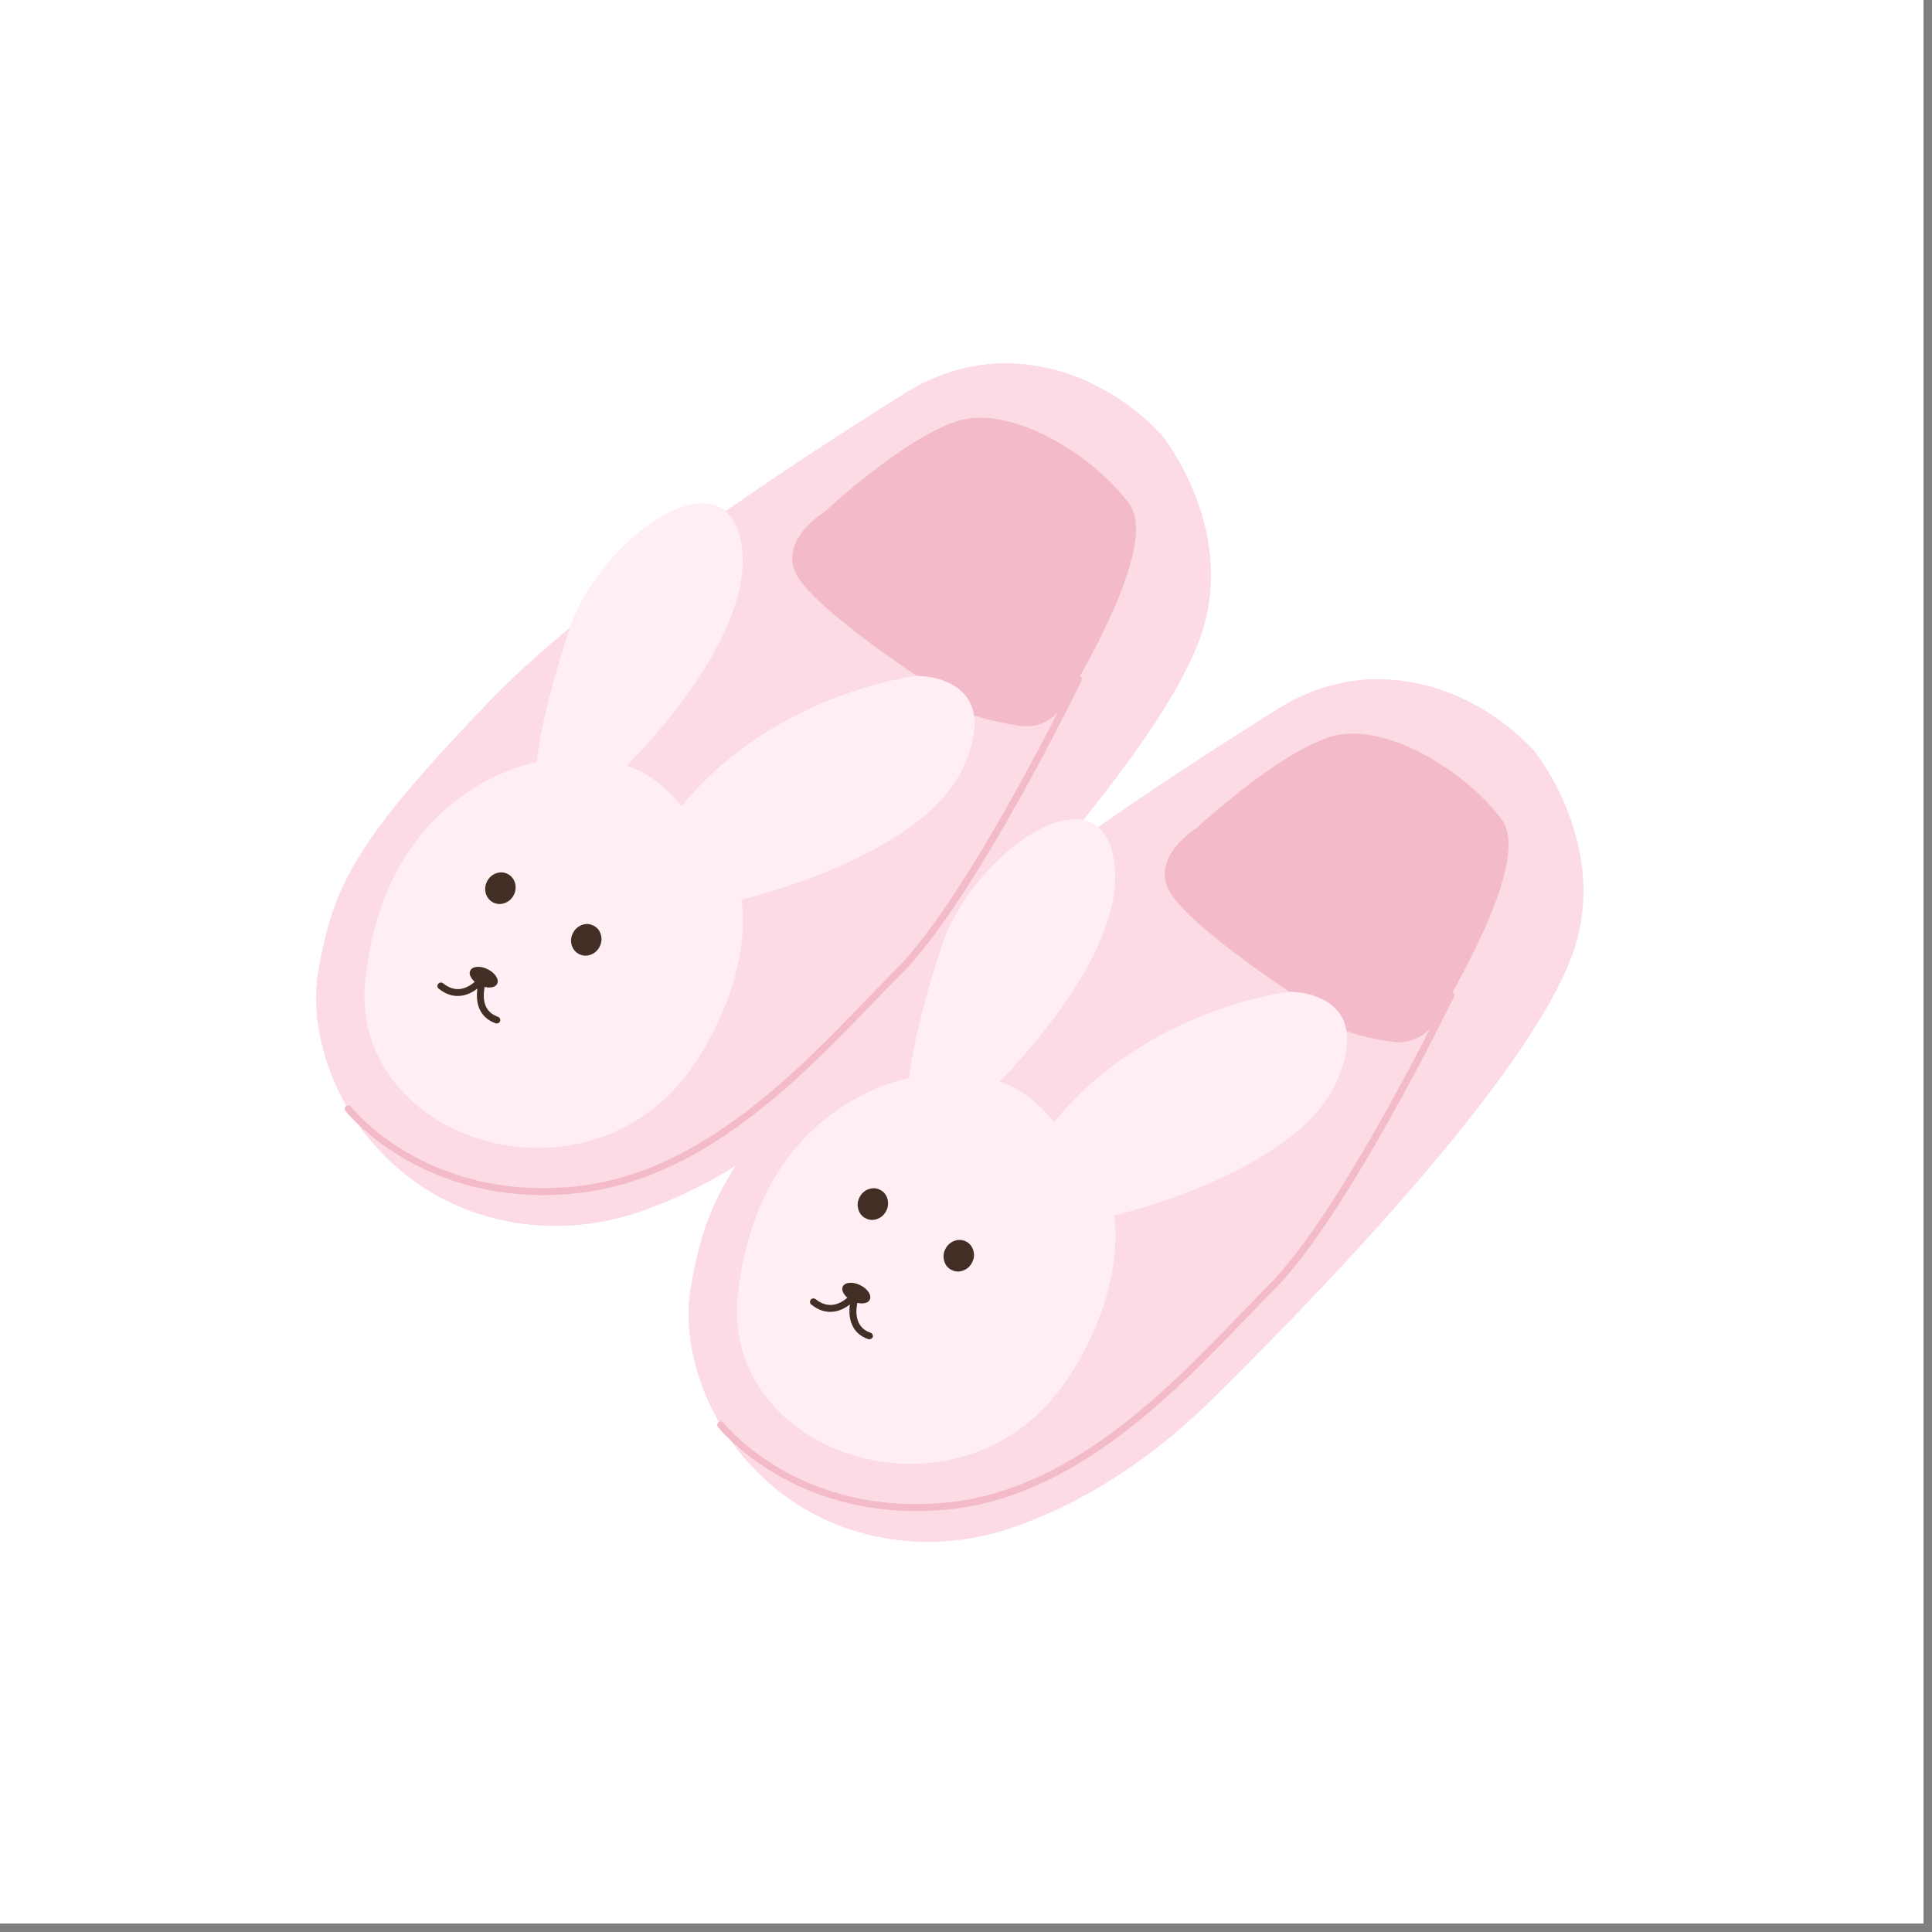<svg xmlns="http://www.w3.org/2000/svg" xmlns:xlink="http://www.w3.org/1999/xlink" width="150" zoomAndPan="magnify" viewBox="0 0 112.5 112.5" height="150" preserveAspectRatio="xMidYMid meet" version="1.0"><rect x="0" y="0" width="112.5" height="112.5" fill="#808080" stroke="none"/><defs><clipPath id="525a303439"><path d="M 0 0 L 112.004 0 L 112.004 112.004 L 0 112.004 Z M 0 0 " clip-rule="nonzero"/></clipPath><clipPath id="4813ee60b1"><path d="M 18 21.098 L 71 21.098 L 71 72 L 18 72 Z M 18 21.098 " clip-rule="nonzero"/></clipPath><clipPath id="fcaea25acb"><path d="M 18 21.098 L 71 21.098 L 71 72 L 18 72 Z M 18 21.098 " clip-rule="nonzero"/></clipPath></defs><g clip-path="url(#525a303439)"><path fill="#ffffff" d="M 0 0 L 112.004 0 L 112.004 112.004 L 0 112.004 Z M 0 0 " fill-opacity="1" fill-rule="nonzero"/><path fill="#ffffff" d="M 0 0 L 112.004 0 L 112.004 112.004 L 0 112.004 Z M 0 0 " fill-opacity="1" fill-rule="nonzero"/></g><g clip-path="url(#4813ee60b1)"><path fill="#fcdbe5" d="M 58.801 21.164 C 56.668 21.105 54.574 21.738 52.766 22.863 C 47.043 26.434 34.613 34.488 28.621 40.719 C 20.684 48.957 19.395 51.562 18.539 56.594 C 17.957 59.992 19.383 64.949 23.508 68.305 C 27.355 71.441 32.621 72.164 37.32 70.531 C 40.5 69.43 44.641 67.273 48.902 63.07 C 57.914 54.188 67.461 43.605 69.824 37.289 C 72.184 30.973 67.688 25.398 67.688 25.398 C 67.688 25.398 64.324 21.312 58.801 21.164 Z M 58.801 21.164 " fill-opacity="1" fill-rule="nonzero"/></g><path fill="#f3bac9" d="M 53.773 39.617 C 54.723 41.332 57.57 42.008 59.41 42.27 C 60.402 42.41 61.375 41.945 61.891 41.09 C 63.621 38.215 67.336 31.531 65.777 29.371 C 63.77 26.586 58.91 23.52 55.762 24.516 C 52.609 25.508 48 29.812 48 29.812 C 48 29.812 45.145 31.559 46.488 33.645 C 47.828 35.738 53.773 39.617 53.773 39.617 Z M 53.773 39.617 " fill-opacity="1" fill-rule="nonzero"/><path fill="#ffeef4" d="M 21.27 57.07 C 20.273 66.578 34.816 71.172 40.773 61.445 C 43.984 56.203 43.172 52.387 43.172 52.387 C 43.172 52.387 53.789 49.922 56.133 44.594 C 58.477 39.27 53.383 39.355 53.383 39.355 C 53.383 39.355 45.121 40.293 39.676 46.953 C 39.676 46.953 38.34 45.105 36.488 44.594 C 36.488 44.594 44.09 37.215 43.172 31.68 C 42.25 26.145 34.934 31.383 33.195 36.551 C 31.457 41.719 31.25 44.387 31.25 44.387 C 31.25 44.387 22.449 45.793 21.27 57.07 Z M 21.27 57.07 " fill-opacity="1" fill-rule="nonzero"/><path fill="#f3bac9" d="M 31.641 69.59 C 23.992 69.59 20.148 64.73 20.117 64.676 C 20.059 64.582 20.09 64.457 20.184 64.398 C 20.277 64.34 20.402 64.367 20.461 64.465 C 20.496 64.516 24.77 69.926 33.398 69.098 C 40.617 68.406 46.289 62.527 50.426 58.234 C 51.043 57.598 51.625 56.992 52.176 56.441 C 56.418 52.207 62.543 39.586 62.609 39.457 C 62.656 39.355 62.781 39.316 62.883 39.363 C 62.98 39.41 63.023 39.535 62.977 39.633 C 62.918 39.766 56.758 52.445 52.469 56.727 C 51.914 57.277 51.336 57.879 50.723 58.512 C 46.539 62.852 40.809 68.789 33.438 69.496 C 32.809 69.566 32.215 69.59 31.641 69.59 Z M 31.641 69.59 " fill-opacity="1" fill-rule="nonzero"/><path fill="#432e25" d="M 28.395 56.438 C 28.613 56.547 28.773 56.68 28.883 56.848 C 28.988 57.012 29.012 57.16 28.949 57.285 C 28.887 57.414 28.754 57.484 28.559 57.5 C 28.359 57.516 28.152 57.469 27.938 57.363 C 27.723 57.258 27.559 57.121 27.453 56.953 C 27.344 56.789 27.32 56.645 27.387 56.516 C 27.449 56.387 27.578 56.316 27.777 56.301 C 27.973 56.285 28.18 56.332 28.395 56.438 Z M 28.395 56.438 " fill-opacity="1" fill-rule="nonzero"/><path fill="#432e25" d="M 29.551 50.887 C 29.766 50.992 29.91 51.164 29.984 51.402 C 30.055 51.641 30.035 51.875 29.922 52.105 C 29.805 52.336 29.633 52.496 29.398 52.582 C 29.168 52.668 28.941 52.66 28.727 52.555 C 28.512 52.449 28.367 52.273 28.293 52.039 C 28.223 51.801 28.242 51.566 28.355 51.336 C 28.469 51.105 28.645 50.945 28.875 50.859 C 29.109 50.77 29.336 50.781 29.551 50.887 Z M 29.551 50.887 " fill-opacity="1" fill-rule="nonzero"/><path fill="#432e25" d="M 34.551 53.895 C 34.77 54 34.91 54.172 34.984 54.41 C 35.055 54.648 35.035 54.883 34.922 55.113 C 34.809 55.344 34.633 55.5 34.402 55.59 C 34.168 55.676 33.941 55.668 33.727 55.559 C 33.512 55.453 33.367 55.281 33.293 55.043 C 33.223 54.805 33.242 54.57 33.359 54.34 C 33.473 54.109 33.645 53.953 33.879 53.863 C 34.113 53.777 34.336 53.785 34.551 53.895 Z M 34.551 53.895 " fill-opacity="1" fill-rule="nonzero"/><path fill="#432e25" d="M 28.922 59.598 C 28.898 59.598 28.875 59.59 28.859 59.586 C 28.414 59.426 28.105 59.152 27.926 58.762 C 27.75 58.367 27.75 57.926 27.797 57.566 C 27.555 57.754 27.238 57.926 26.875 57.98 C 26.414 58.047 25.969 57.91 25.547 57.57 C 25.457 57.5 25.445 57.375 25.52 57.289 C 25.59 57.199 25.715 57.188 25.801 57.258 C 26.133 57.523 26.473 57.633 26.816 57.586 C 27.504 57.488 28.004 56.789 28.008 56.785 C 28.07 56.703 28.184 56.672 28.27 56.727 C 28.359 56.773 28.402 56.887 28.359 56.98 C 28.355 56.992 27.984 57.922 28.293 58.602 C 28.426 58.887 28.652 59.086 28.996 59.207 C 29.102 59.242 29.156 59.359 29.121 59.465 C 29.082 59.543 29.008 59.598 28.922 59.598 Z M 28.922 59.598 " fill-opacity="1" fill-rule="nonzero"/><path fill="#fcdbe5" d="M 80.484 39.559 C 78.355 39.5 76.262 40.133 74.453 41.258 C 68.73 44.828 56.309 52.891 50.309 59.113 C 42.367 67.359 41.086 69.957 40.227 74.988 C 39.645 78.387 41.07 83.344 45.191 86.699 C 49.043 89.836 54.309 90.559 59.008 88.926 C 62.188 87.824 66.328 85.668 70.59 81.465 C 79.602 72.578 89.148 62 91.512 55.684 C 93.871 49.367 89.375 43.789 89.375 43.789 C 89.375 43.789 86.016 39.707 80.484 39.559 Z M 80.484 39.559 " fill-opacity="1" fill-rule="nonzero"/><path fill="#f3bac9" d="M 75.465 58.012 C 76.414 59.727 79.266 60.402 81.102 60.664 C 82.094 60.805 83.066 60.336 83.582 59.484 C 85.316 56.605 89.031 49.922 87.469 47.762 C 85.465 44.98 80.605 41.914 77.453 42.91 C 74.309 43.91 69.691 48.207 69.691 48.207 C 69.691 48.207 66.84 49.953 68.18 52.035 C 69.52 54.133 75.465 58.012 75.465 58.012 Z M 75.465 58.012 " fill-opacity="1" fill-rule="nonzero"/><path fill="#ffeef4" d="M 42.961 75.461 C 41.965 84.969 56.508 89.562 62.465 79.836 C 65.676 74.598 64.863 70.781 64.863 70.781 C 64.863 70.781 75.484 68.316 77.828 62.988 C 80.172 57.656 75.074 57.75 75.074 57.75 C 75.074 57.75 66.816 58.684 61.367 65.344 C 61.367 65.344 60.031 63.5 58.184 62.988 C 58.184 62.988 65.781 55.605 64.863 50.07 C 63.941 44.535 56.629 49.77 54.891 54.945 C 53.148 60.117 52.941 62.781 52.941 62.781 C 52.941 62.781 44.145 64.191 42.961 75.461 Z M 42.961 75.461 " fill-opacity="1" fill-rule="nonzero"/><path fill="#f3bac9" d="M 53.328 87.988 C 45.68 87.988 41.84 83.129 41.805 83.074 C 41.746 82.98 41.777 82.855 41.871 82.797 C 41.965 82.738 42.09 82.77 42.148 82.863 C 42.184 82.914 46.465 88.32 55.086 87.496 C 62.305 86.812 67.977 80.934 72.113 76.641 C 72.73 76 73.312 75.398 73.863 74.848 C 78.105 70.613 84.23 57.992 84.297 57.863 C 84.344 57.762 84.469 57.719 84.566 57.766 C 84.668 57.816 84.711 57.938 84.664 58.039 C 84.605 58.172 78.445 70.852 74.156 75.137 C 73.602 75.688 73.023 76.293 72.41 76.926 C 68.227 81.266 62.496 87.203 55.125 87.906 C 54.504 87.961 53.902 87.988 53.328 87.988 Z M 53.328 87.988 " fill-opacity="1" fill-rule="nonzero"/><path fill="#432e25" d="M 50.09 74.836 C 50.305 74.941 50.469 75.078 50.578 75.242 C 50.684 75.406 50.707 75.555 50.645 75.684 C 50.582 75.809 50.449 75.879 50.254 75.895 C 50.055 75.91 49.848 75.863 49.633 75.758 C 49.418 75.652 49.254 75.516 49.148 75.352 C 49.039 75.184 49.016 75.039 49.078 74.91 C 49.145 74.785 49.273 74.711 49.469 74.699 C 49.668 74.684 49.875 74.73 50.09 74.836 Z M 50.09 74.836 " fill-opacity="1" fill-rule="nonzero"/><path fill="#432e25" d="M 51.238 69.281 C 51.457 69.387 51.602 69.559 51.672 69.797 C 51.742 70.035 51.723 70.27 51.609 70.5 C 51.496 70.73 51.32 70.887 51.09 70.977 C 50.855 71.062 50.629 71.055 50.414 70.945 C 50.199 70.84 50.055 70.668 49.984 70.43 C 49.91 70.191 49.93 69.957 50.047 69.727 C 50.16 69.496 50.332 69.34 50.566 69.25 C 50.801 69.164 51.023 69.172 51.238 69.281 Z M 51.238 69.281 " fill-opacity="1" fill-rule="nonzero"/><path fill="#432e25" d="M 56.242 72.285 C 56.457 72.395 56.602 72.566 56.672 72.805 C 56.746 73.043 56.727 73.273 56.609 73.504 C 56.496 73.734 56.324 73.895 56.09 73.98 C 55.855 74.07 55.633 74.059 55.418 73.953 C 55.199 73.848 55.055 73.676 54.984 73.438 C 54.91 73.199 54.934 72.965 55.047 72.734 C 55.16 72.504 55.336 72.348 55.566 72.258 C 55.801 72.172 56.027 72.18 56.242 72.285 Z M 56.242 72.285 " fill-opacity="1" fill-rule="nonzero"/><path fill="#432e25" d="M 50.617 77.988 C 50.594 77.988 50.57 77.984 50.551 77.977 C 50.105 77.82 49.797 77.547 49.621 77.156 C 49.441 76.766 49.441 76.32 49.488 75.961 C 49.246 76.148 48.93 76.32 48.57 76.375 C 48.113 76.438 47.66 76.305 47.242 75.965 C 47.152 75.895 47.141 75.77 47.211 75.68 C 47.281 75.594 47.406 75.582 47.496 75.652 C 47.828 75.918 48.172 76.023 48.516 75.977 C 49.211 75.875 49.703 75.191 49.707 75.184 C 49.77 75.102 49.879 75.07 49.969 75.125 C 50.059 75.172 50.102 75.285 50.059 75.379 C 50.055 75.391 49.684 76.32 49.992 77 C 50.125 77.285 50.348 77.488 50.695 77.605 C 50.801 77.641 50.855 77.758 50.816 77.867 C 50.777 77.941 50.699 77.988 50.617 77.988 Z M 50.617 77.988 " fill-opacity="1" fill-rule="nonzero"/><g clip-path="url(#fcaea25acb)"><path fill="#fcdbe5" d="M 58.801 21.164 C 56.668 21.105 54.574 21.738 52.766 22.863 C 47.043 26.434 34.613 34.488 28.621 40.719 C 20.684 48.957 19.395 51.562 18.539 56.594 C 17.957 59.992 19.383 64.949 23.508 68.305 C 27.355 71.441 32.621 72.164 37.32 70.531 C 40.5 69.43 44.641 67.273 48.902 63.07 C 57.914 54.188 67.461 43.605 69.824 37.289 C 72.184 30.973 67.688 25.398 67.688 25.398 C 67.688 25.398 64.324 21.312 58.801 21.164 Z M 58.801 21.164 " fill-opacity="1" fill-rule="nonzero"/></g><path fill="#f3bac9" d="M 53.773 39.617 C 54.723 41.332 57.57 42.008 59.41 42.27 C 60.402 42.41 61.375 41.945 61.891 41.09 C 63.621 38.215 67.336 31.531 65.777 29.371 C 63.77 26.586 58.91 23.52 55.762 24.516 C 52.609 25.508 48 29.812 48 29.812 C 48 29.812 45.145 31.559 46.488 33.645 C 47.828 35.738 53.773 39.617 53.773 39.617 Z M 53.773 39.617 " fill-opacity="1" fill-rule="nonzero"/><path fill="#ffeef4" d="M 21.27 57.07 C 20.273 66.578 34.816 71.172 40.773 61.445 C 43.984 56.203 43.172 52.387 43.172 52.387 C 43.172 52.387 53.789 49.922 56.133 44.594 C 58.477 39.27 53.383 39.355 53.383 39.355 C 53.383 39.355 45.121 40.293 39.676 46.953 C 39.676 46.953 38.34 45.105 36.488 44.594 C 36.488 44.594 44.09 37.215 43.172 31.68 C 42.25 26.145 34.934 31.383 33.195 36.551 C 31.457 41.719 31.25 44.387 31.25 44.387 C 31.25 44.387 22.449 45.793 21.27 57.07 Z M 21.27 57.07 " fill-opacity="1" fill-rule="nonzero"/><path fill="#f3bac9" d="M 31.641 69.59 C 23.992 69.59 20.148 64.73 20.117 64.676 C 20.059 64.582 20.09 64.457 20.184 64.398 C 20.277 64.34 20.402 64.367 20.461 64.465 C 20.496 64.516 24.77 69.926 33.398 69.098 C 40.617 68.406 46.289 62.527 50.426 58.234 C 51.043 57.598 51.625 56.992 52.176 56.441 C 56.418 52.207 62.543 39.586 62.609 39.457 C 62.656 39.355 62.781 39.316 62.883 39.363 C 62.98 39.41 63.023 39.535 62.977 39.633 C 62.918 39.766 56.758 52.445 52.469 56.727 C 51.914 57.277 51.336 57.879 50.723 58.512 C 46.539 62.852 40.809 68.789 33.438 69.496 C 32.809 69.566 32.215 69.59 31.641 69.59 Z M 31.641 69.59 " fill-opacity="1" fill-rule="nonzero"/><path fill="#432e25" d="M 28.395 56.438 C 28.613 56.547 28.773 56.68 28.883 56.848 C 28.988 57.012 29.012 57.16 28.949 57.285 C 28.887 57.414 28.754 57.484 28.559 57.5 C 28.359 57.516 28.152 57.469 27.938 57.363 C 27.723 57.258 27.559 57.121 27.453 56.953 C 27.344 56.789 27.32 56.645 27.387 56.516 C 27.449 56.387 27.578 56.316 27.777 56.301 C 27.973 56.285 28.18 56.332 28.395 56.438 Z M 28.395 56.438 " fill-opacity="1" fill-rule="nonzero"/><path fill="#432e25" d="M 29.551 50.887 C 29.766 50.992 29.91 51.164 29.984 51.402 C 30.055 51.641 30.035 51.875 29.922 52.105 C 29.805 52.336 29.633 52.496 29.398 52.582 C 29.168 52.668 28.941 52.66 28.727 52.555 C 28.512 52.449 28.367 52.273 28.293 52.039 C 28.223 51.801 28.242 51.566 28.355 51.336 C 28.469 51.105 28.645 50.945 28.875 50.859 C 29.109 50.77 29.336 50.781 29.551 50.887 Z M 29.551 50.887 " fill-opacity="1" fill-rule="nonzero"/><path fill="#432e25" d="M 34.551 53.895 C 34.77 54 34.91 54.172 34.984 54.41 C 35.055 54.648 35.035 54.883 34.922 55.113 C 34.809 55.344 34.633 55.5 34.402 55.59 C 34.168 55.676 33.941 55.668 33.727 55.559 C 33.512 55.453 33.367 55.281 33.293 55.043 C 33.223 54.805 33.242 54.57 33.359 54.34 C 33.473 54.109 33.645 53.953 33.879 53.863 C 34.113 53.777 34.336 53.785 34.551 53.895 Z M 34.551 53.895 " fill-opacity="1" fill-rule="nonzero"/><path fill="#432e25" d="M 28.922 59.598 C 28.898 59.598 28.875 59.59 28.859 59.586 C 28.414 59.426 28.105 59.152 27.926 58.762 C 27.75 58.367 27.75 57.926 27.797 57.566 C 27.555 57.754 27.238 57.926 26.875 57.98 C 26.414 58.047 25.969 57.91 25.547 57.57 C 25.457 57.5 25.445 57.375 25.52 57.289 C 25.59 57.199 25.715 57.188 25.801 57.258 C 26.133 57.523 26.473 57.633 26.816 57.586 C 27.504 57.488 28.004 56.789 28.008 56.785 C 28.07 56.703 28.184 56.672 28.27 56.727 C 28.359 56.773 28.402 56.887 28.359 56.98 C 28.355 56.992 27.984 57.922 28.293 58.602 C 28.426 58.887 28.652 59.086 28.996 59.207 C 29.102 59.242 29.156 59.359 29.121 59.465 C 29.082 59.543 29.008 59.598 28.922 59.598 Z M 28.922 59.598 " fill-opacity="1" fill-rule="nonzero"/><path fill="#fcdbe5" d="M 80.484 39.559 C 78.355 39.5 76.262 40.133 74.453 41.258 C 68.73 44.828 56.309 52.891 50.309 59.113 C 42.367 67.359 41.086 69.957 40.227 74.988 C 39.645 78.387 41.07 83.344 45.191 86.699 C 49.043 89.836 54.309 90.559 59.008 88.926 C 62.188 87.824 66.328 85.668 70.59 81.465 C 79.602 72.578 89.148 62 91.512 55.684 C 93.871 49.367 89.375 43.789 89.375 43.789 C 89.375 43.789 86.016 39.707 80.484 39.559 Z M 80.484 39.559 " fill-opacity="1" fill-rule="nonzero"/><path fill="#f3bac9" d="M 75.465 58.012 C 76.414 59.727 79.266 60.402 81.102 60.664 C 82.094 60.805 83.066 60.336 83.582 59.484 C 85.316 56.605 89.031 49.922 87.469 47.762 C 85.465 44.98 80.605 41.914 77.453 42.91 C 74.309 43.91 69.691 48.207 69.691 48.207 C 69.691 48.207 66.84 49.953 68.18 52.035 C 69.52 54.133 75.465 58.012 75.465 58.012 Z M 75.465 58.012 " fill-opacity="1" fill-rule="nonzero"/><path fill="#ffeef4" d="M 42.961 75.461 C 41.965 84.969 56.508 89.562 62.465 79.836 C 65.676 74.598 64.863 70.781 64.863 70.781 C 64.863 70.781 75.484 68.316 77.828 62.988 C 80.172 57.656 75.074 57.75 75.074 57.75 C 75.074 57.75 66.816 58.684 61.367 65.344 C 61.367 65.344 60.031 63.5 58.184 62.988 C 58.184 62.988 65.781 55.605 64.863 50.07 C 63.941 44.535 56.629 49.77 54.891 54.945 C 53.148 60.117 52.941 62.781 52.941 62.781 C 52.941 62.781 44.145 64.191 42.961 75.461 Z M 42.961 75.461 " fill-opacity="1" fill-rule="nonzero"/><path fill="#f3bac9" d="M 53.328 87.988 C 45.68 87.988 41.84 83.129 41.805 83.074 C 41.746 82.98 41.777 82.855 41.871 82.797 C 41.965 82.738 42.09 82.77 42.148 82.863 C 42.184 82.914 46.465 88.32 55.086 87.496 C 62.305 86.812 67.977 80.934 72.113 76.641 C 72.73 76 73.312 75.398 73.863 74.848 C 78.105 70.613 84.23 57.992 84.297 57.863 C 84.344 57.762 84.469 57.719 84.566 57.766 C 84.668 57.816 84.711 57.938 84.664 58.039 C 84.605 58.172 78.445 70.852 74.156 75.137 C 73.602 75.688 73.023 76.293 72.41 76.926 C 68.227 81.266 62.496 87.203 55.125 87.906 C 54.504 87.961 53.902 87.988 53.328 87.988 Z M 53.328 87.988 " fill-opacity="1" fill-rule="nonzero"/><path fill="#432e25" d="M 50.09 74.836 C 50.305 74.941 50.469 75.078 50.578 75.242 C 50.684 75.406 50.707 75.555 50.645 75.684 C 50.582 75.809 50.449 75.879 50.254 75.895 C 50.055 75.91 49.848 75.863 49.633 75.758 C 49.418 75.652 49.254 75.516 49.148 75.352 C 49.039 75.184 49.016 75.039 49.078 74.91 C 49.145 74.785 49.273 74.711 49.469 74.699 C 49.668 74.684 49.875 74.73 50.09 74.836 Z M 50.09 74.836 " fill-opacity="1" fill-rule="nonzero"/><path fill="#432e25" d="M 51.238 69.281 C 51.457 69.387 51.602 69.559 51.672 69.797 C 51.742 70.035 51.723 70.27 51.609 70.5 C 51.496 70.73 51.32 70.887 51.09 70.977 C 50.855 71.062 50.629 71.055 50.414 70.945 C 50.199 70.84 50.055 70.668 49.984 70.43 C 49.91 70.191 49.93 69.957 50.047 69.727 C 50.16 69.496 50.332 69.34 50.566 69.25 C 50.801 69.164 51.023 69.172 51.238 69.281 Z M 51.238 69.281 " fill-opacity="1" fill-rule="nonzero"/><path fill="#432e25" d="M 56.242 72.285 C 56.457 72.395 56.602 72.566 56.672 72.805 C 56.746 73.043 56.727 73.273 56.609 73.504 C 56.496 73.734 56.324 73.895 56.09 73.98 C 55.855 74.07 55.633 74.059 55.418 73.953 C 55.199 73.848 55.055 73.676 54.984 73.438 C 54.91 73.199 54.934 72.965 55.047 72.734 C 55.16 72.504 55.336 72.348 55.566 72.258 C 55.801 72.172 56.027 72.18 56.242 72.285 Z M 56.242 72.285 " fill-opacity="1" fill-rule="nonzero"/><path fill="#432e25" d="M 50.617 77.988 C 50.594 77.988 50.57 77.984 50.551 77.977 C 50.105 77.82 49.797 77.547 49.621 77.156 C 49.441 76.766 49.441 76.32 49.488 75.961 C 49.246 76.148 48.93 76.32 48.57 76.375 C 48.113 76.438 47.66 76.305 47.242 75.965 C 47.152 75.895 47.141 75.77 47.211 75.68 C 47.281 75.594 47.406 75.582 47.496 75.652 C 47.828 75.918 48.172 76.023 48.516 75.977 C 49.211 75.875 49.703 75.191 49.707 75.184 C 49.77 75.102 49.879 75.07 49.969 75.125 C 50.059 75.172 50.102 75.285 50.059 75.379 C 50.055 75.391 49.684 76.32 49.992 77 C 50.125 77.285 50.348 77.488 50.695 77.605 C 50.801 77.641 50.855 77.758 50.816 77.867 C 50.777 77.941 50.699 77.988 50.617 77.988 Z M 50.617 77.988 " fill-opacity="1" fill-rule="nonzero"/></svg>